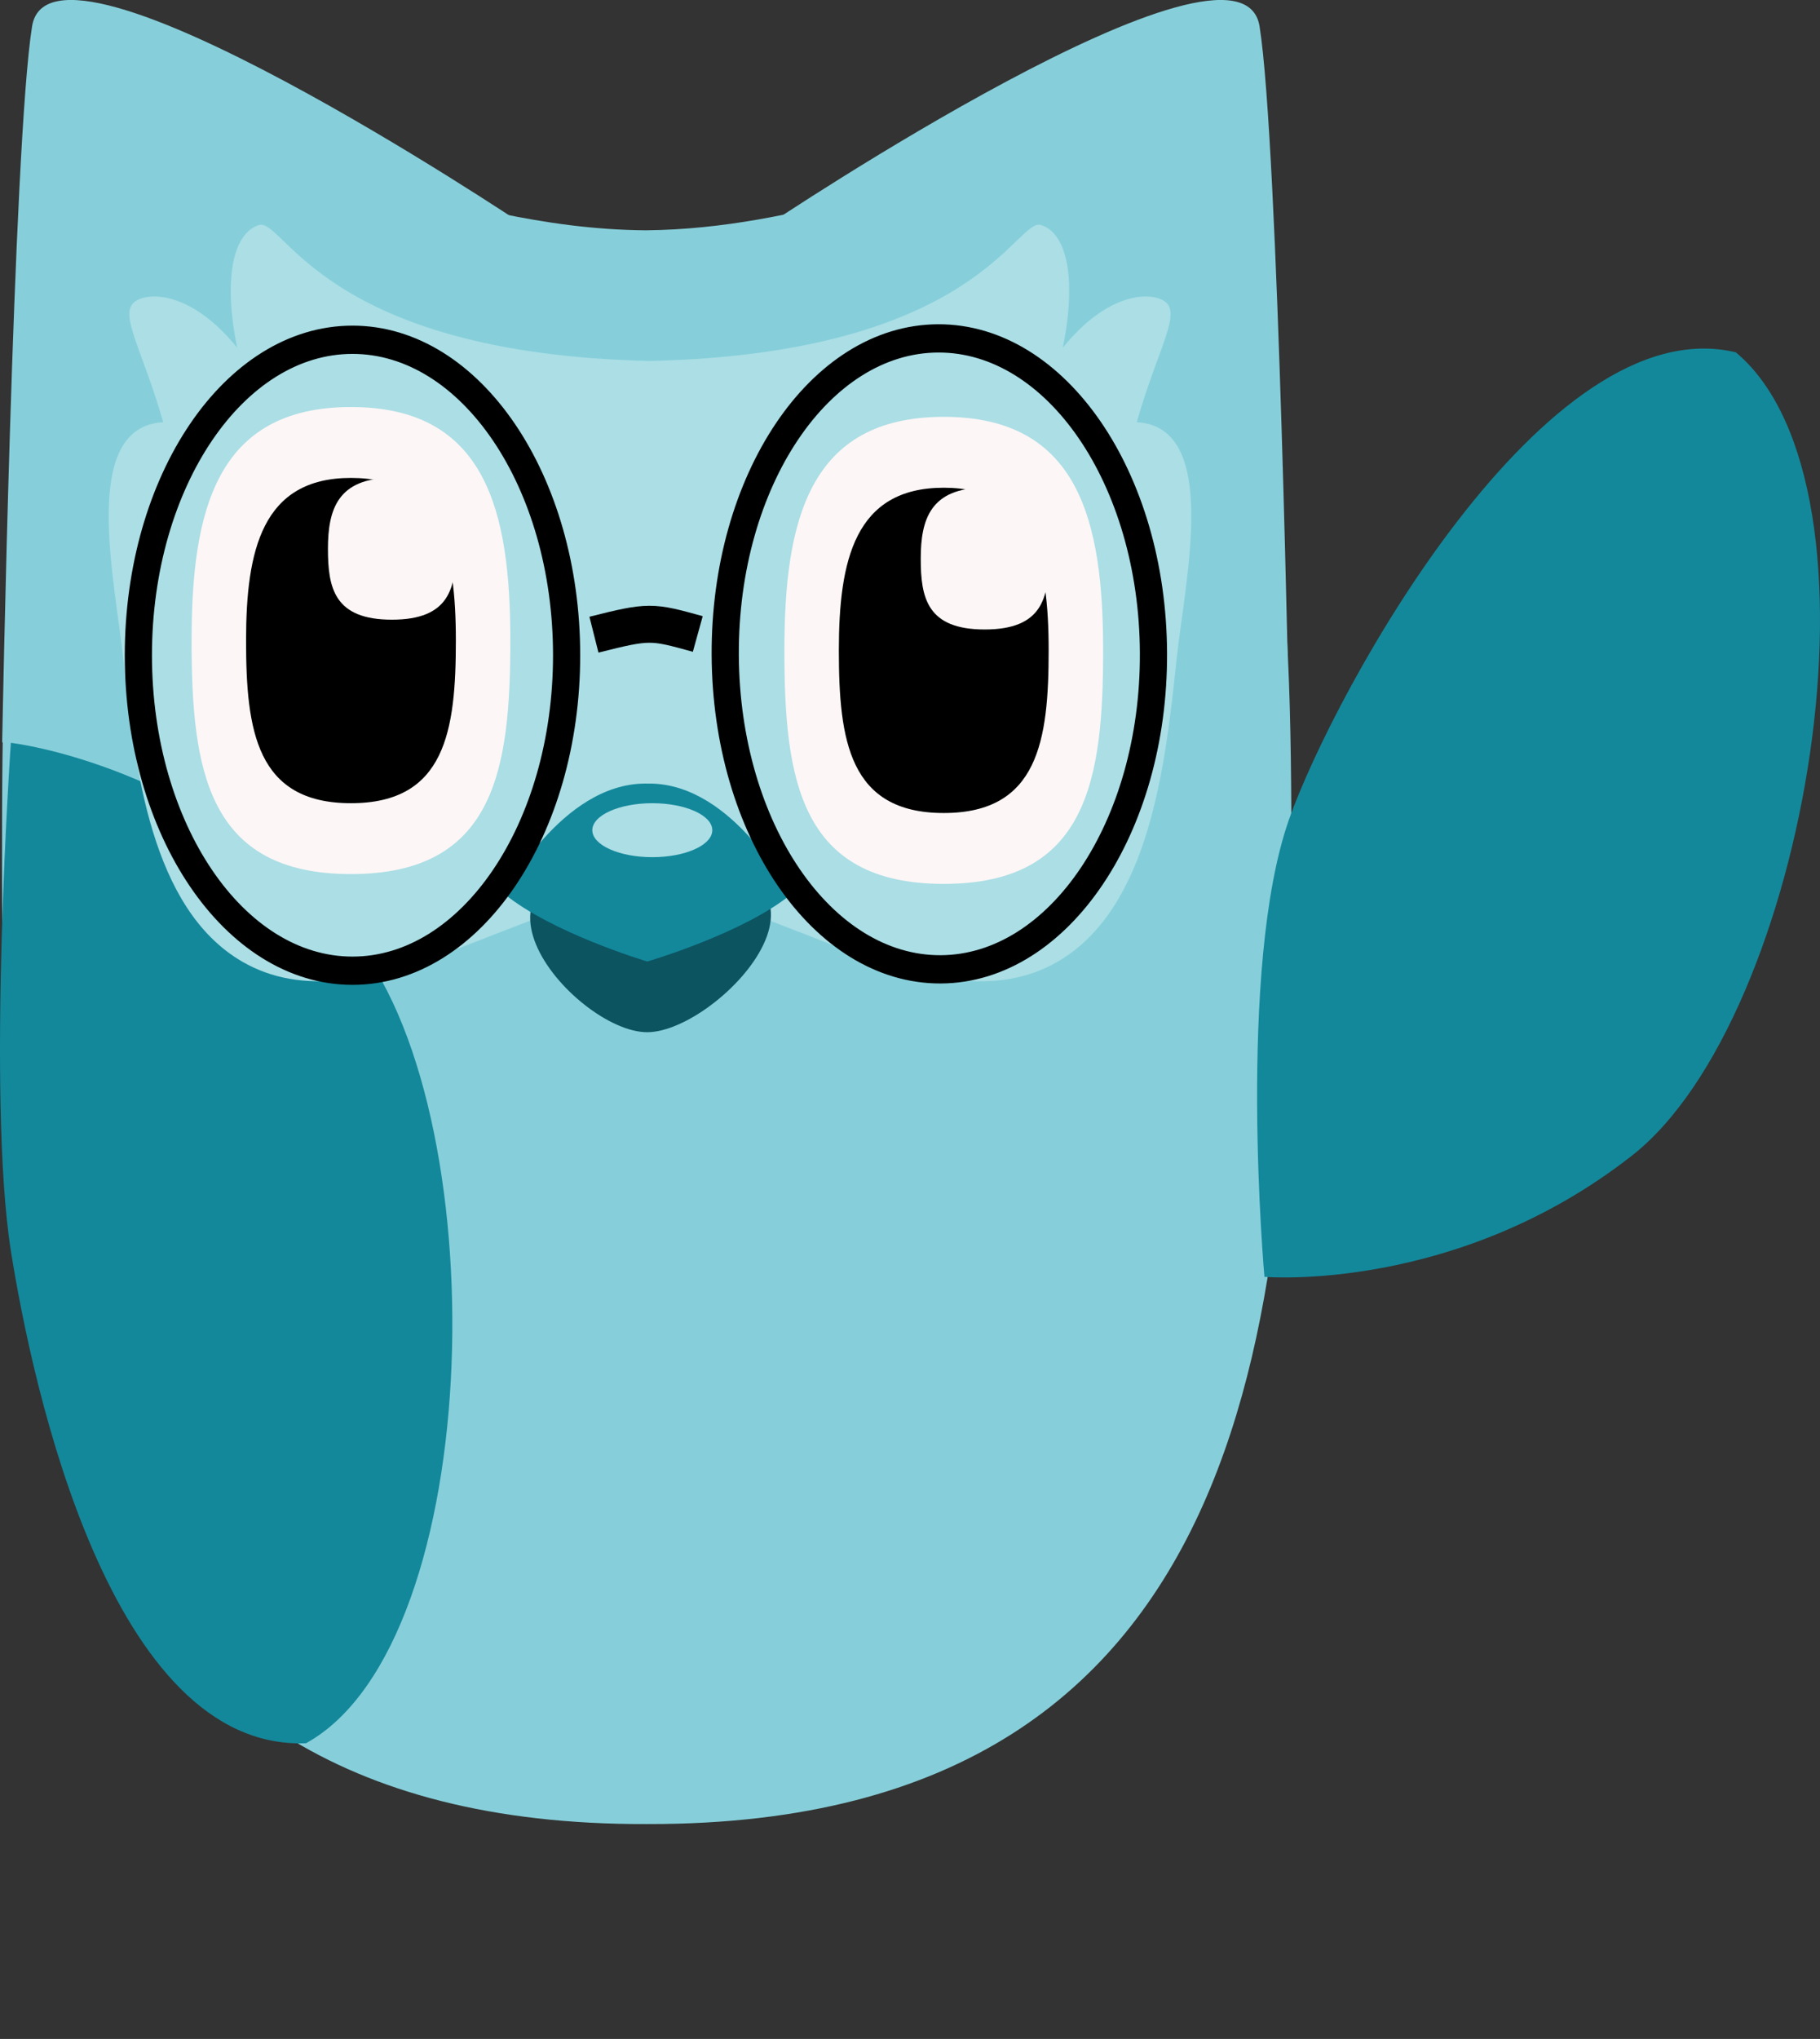 <?xml version="1.0" encoding="UTF-8" standalone="no"?>
<svg
   version="1.1"
   viewBox="0 0 686.443 768.801"
   width="686.443"
   height="768.801"
   id="svg141"
   sodipodi:docname="right_up_owlby.svg"
   inkscape:version="1.2.2 (b0a84865, 2022-12-01)"
   inkscape:export-filename="left_up_owlby.svg"
   inkscape:export-xdpi="96"
   inkscape:export-ydpi="96"
   xmlns:inkscape="http://www.inkscape.org/namespaces/inkscape"
   xmlns:sodipodi="http://sodipodi.sourceforge.net/DTD/sodipodi-0.dtd"
   xmlns="http://www.w3.org/2000/svg"
   xmlns:svg="http://www.w3.org/2000/svg"
   xmlns:rdf="http://www.w3.org/1999/02/22-rdf-syntax-ns#"><rect x="0" y="0" width="686.443" height="768.801" fill="#333333" stroke="none"/><defs
   id="defs145">
  <inkscape:path-effect
     effect="mirror_symmetry"
     start_point="387.839,163.728"
     end_point="388.945,654.279"
     center_point="388.392,409.004"
     id="path-effect1807"
     is_visible="true"
     lpeversion="1.2"
     lpesatellites=""
     mode="free"
     discard_orig_path="false"
     fuse_paths="false"
     oposite_fuse="false"
     split_items="false"
     split_open="false"
     link_styles="false" />
  <inkscape:path-effect
     effect="mirror_symmetry"
     start_point="248.477,314.678"
     end_point="248.477,473.38"
     center_point="248.477,394.029"
     id="path-effect1671"
     is_visible="true"
     lpeversion="1.2"
     lpesatellites=""
     mode="free"
     discard_orig_path="false"
     fuse_paths="false"
     oposite_fuse="false"
     split_items="false"
     split_open="false"
     link_styles="false" />
  <inkscape:path-effect
     effect="mirror_symmetry"
     start_point="385.133,160.088"
     end_point="383.764,650.637"
     center_point="384.448,405.362"
     id="path-effect1115"
     is_visible="true"
     lpeversion="1.2"
     lpesatellites=""
     mode="free"
     discard_orig_path="false"
     fuse_paths="false"
     oposite_fuse="false"
     split_items="false"
     split_open="false"
     link_styles="false" />
  <inkscape:path-effect
     effect="mirror_symmetry"
     start_point="374.598,179.233"
     end_point="373.229,669.782"
     center_point="373.913,424.508"
     id="path-effect1003"
     is_visible="true"
     lpeversion="1.2"
     lpesatellites=""
     mode="free"
     discard_orig_path="false"
     fuse_paths="false"
     oposite_fuse="false"
     split_items="false"
     split_open="false"
     link_styles="false" />
  <inkscape:path-effect
     effect="mirror_symmetry"
     start_point="385.133,160.088"
     end_point="383.764,650.637"
     center_point="384.448,405.362"
     id="path-effect623"
     is_visible="true"
     lpeversion="1.2"
     lpesatellites=""
     mode="free"
     discard_orig_path="false"
     fuse_paths="true"
     oposite_fuse="false"
     split_items="false"
     split_open="false"
     link_styles="false" />
  <inkscape:path-effect
     effect="mirror_symmetry"
     start_point="383.888,88.429"
     end_point="384.746,740.845"
     center_point="384.317,414.637"
     id="path-effect8883"
     is_visible="true"
     lpeversion="1.2"
     lpesatellites=""
     mode="free"
     discard_orig_path="false"
     fuse_paths="true"
     oposite_fuse="false"
     split_items="false"
     split_open="false"
     link_styles="false" />
  <inkscape:path-effect
     effect="mirror_symmetry"
     start_point="385.265,140.888"
     end_point="385.265,396.26"
     center_point="385.265,268.574"
     id="path-effect8879"
     is_visible="true"
     lpeversion="1.2"
     lpesatellites=""
     mode="free"
     discard_orig_path="false"
     fuse_paths="true"
     oposite_fuse="false"
     split_items="false"
     split_open="false"
     link_styles="false" />
</defs>
<sodipodi:namedview
   id="namedview143"
   pagecolor="#ffffff"
   bordercolor="#000000"
   borderopacity="0.25"
   inkscape:showpageshadow="false"
   inkscape:pageopacity="0"
   inkscape:pagecheckerboard="false"
   inkscape:deskcolor="#d1d1d1"
   showgrid="false"
   inkscape:zoom="0.57785014"
   inkscape:cx="241.41207"
   inkscape:cy="351.30216"
   inkscape:window-width="1710"
   inkscape:window-height="967"
   inkscape:window-x="0"
   inkscape:window-y="43"
   inkscape:window-maximized="0"
   inkscape:current-layer="layer4"
   shape-rendering="crispEdges"
   showborder="false"
   borderlayer="false" />
<style
   id="style1800" />










&quot;
<g
   inkscape:groupmode="layer"
   id="layer8"
   inkscape:label="feet"
   transform="translate(-348.734,-346.064)">
  <path
     style="fill:#fe8f30;fill-opacity:1"
     id="rect1001"
     width="13.281"
     height="70.776"
     x="314.01"
     y="644.875"
     inkscape:path-effect="#path-effect1003"
     class="UnoptimicedTransforms"
     d="m 314.01,644.875 h 13.281 v 70.776 h -13.281 z m 118.576,0.331 -13.281,-0.074 -0.395,70.775 13.281,0.074 z"
     sodipodi:type="rect"
     transform="matrix(1.178,0,0,1.225,152.455,213.353)" />
  <path
     style="fill:#fe8f30;fill-opacity:1"
     id="rect1113"
     width="75.22"
     height="34.085"
     x="294.365"
     y="682.213"
     ry="17.042"
     inkscape:path-effect="#path-effect1115"
     class="UnoptimicedTransforms"
     d="m 311.408,682.213 h 41.136 c 9.441,0 17.042,7.601 17.042,17.042 v 3e-5 c 0,9.441 -7.601,17.042 -17.042,17.042 h -41.136 c -9.441,0 -17.042,-7.601 -17.042,-17.042 v -3e-5 c 0,-9.441 7.601,-17.042 17.042,-17.042 z m 144.535,0.403 -41.135,-0.23 c -9.441,-0.053 -17.085,7.506 -17.137,16.947 l 0,2e-5 c -0.053,9.441 7.506,17.085 16.947,17.137 l 41.135,0.23 c 9.441,0.053 17.085,-7.506 17.137,-16.947 l 0,-3e-5 c 0.053,-9.441 -7.506,-17.085 -16.947,-17.137 z"
     sodipodi:type="rect"
     transform="matrix(1.178,0,0,1.225,140.041,236.808)" />
</g>
<g
   inkscape:groupmode="layer"
   id="layer4"
   inkscape:label="body"
   transform="translate(-348.734,-346.064)">
  <path
     id="path628"
     style="fill:#86cfda;stroke-width:1.118"
     d="m 504.393,139.66 c -29.74,0.66 -70.359,19.939 -120.41,20.422 -66.736,-0.468 -116.794,-34.398 -146.506,-13.104 -59.202,42.43 -59.668,120.486 -59.668,208.639 0,132.676 8.449,295.604 206.357,295.018 0.154,-0.003 0.307,-0.006 0.461,-0.01 0.154,0.003 0.307,0.005 0.461,0.008 197.91,0.066 205.931,-162.881 205.582,-295.557 -0.232,-88.152 -0.903,-166.208 -60.217,-208.482 -7.442,-5.304 -16.147,-7.153 -26.061,-6.934 z"
     sodipodi:nodetypes="csscc"
     inkscape:path-effect="#path-effect8883"
     inkscape:original-d="M 384.1669,650.63496 C 186.25811,651.22134 177.80907,488.29422 177.80907,355.6181 c 0,-88.15236 0.46595,-166.2101 59.66842,-208.63997 29.90183,-21.43037 80.4096,13.07253 147.78716,13.10962 314.16717,-42.94464 186.68222,486.9651 -1.09775,490.54721 z"
     class="UnoptimicedTransforms"
     transform="matrix(1.178,0,0,1.225,140.041,236.808)" />
  <path
     style="fill:#86cfda"
     d="m 42.398,293.655 c 0,0 3.518,-184.165 9.574,-220.5 6.056,-36.335 157.29,61.058 157.29,61.058 m 245.296,159.442 c 0,0 -3.518,-184.165 -9.574,-220.5 -6.056,-36.335 -157.29,61.058 -157.29,61.058"
     id="path790"
     inkscape:transform-center-x="319.69318"
     inkscape:transform-center-y="5.9353302"
     sodipodi:nodetypes="csc"
     transform="matrix(1.178,0,0,1.225,299.607,266.386)"
     inkscape:path-effect="#path-effect1671"
     inkscape:original-d="m 42.3975,293.65491 c 0,0 3.517983,-184.16524 9.573763,-220.499877 6.05577,-36.334637 157.289967,61.057947 157.289967,61.057947"
     class="UnoptimicedTransforms" />
</g>
<g
   inkscape:groupmode="layer"
   id="layer6"
   inkscape:label="wings"
   transform="translate(-348.734,-346.064)">
  <path
     style="fill:#13889b;stroke-width:1.202"
     d="m 825.635,827.505 c 0,0 72.341,6.216 138.63,-45.722 66.147,-51.827 99.863,-251.986 39.179,-302.865 -71.872,-17.276 -151.227,127.315 -168.537,176.12 -19.721,55.942 -9.271,172.467 -9.271,172.467 z"
     id="path945"
     sodipodi:nodetypes="csccc"
     inkscape:label="path945" />
  <path
     style="fill:#13889b;stroke-width:1.202"
     d="m 352.827,626.154 c 0,0 72.17,8.093 127.837,72.105 55.549,63.876 52.32,267.054 -16.51,305.109 -73.716,2.861 -103.188,-134.388 -111.327,-185.713 -9.21,-58.807 0,-191.502 0,-191.502 z"
     id="path1003"
     sodipodi:nodetypes="csccc"
     inkscape:label="path945" />
</g>
<path
   id="path734"
   style="fill:#abdee5;stroke:none;stroke-width:1;stroke-dasharray:none;stroke-opacity:1"
   d="m 260.086,158.449 c -7.971,2.332 -11.658,15.718 -7.006,37.742 -14.04,-16.645 -27.192,-17.197 -32.121,-14.553 -6.462,3.466 1.506,14.121 8.453,37.502 -26.9,1.426 -15.406,48.698 -12.711,73.373 3.624,33.182 8.849,76.369 37.986,92.652 38.483,21.506 91.106,-21.056 130.578,-21.506 39.472,0.45 92.093,43.012 130.576,21.506 29.138,-16.284 34.363,-59.471 37.986,-92.652 2.695,-24.675 14.189,-71.947 -12.711,-73.373 6.947,-23.381 14.915,-34.036 8.453,-37.502 -4.929,-2.644 -18.081,-2.093 -32.121,14.553 4.652,-22.024 0.966,-35.41 -7.006,-37.742 -7.971,-2.332 -20.404,39.582 -125.178,41.842 -104.774,-2.26 -117.208,-44.174 -125.18,-41.842 z"
   sodipodi:nodetypes="cscaazzzc"
   inkscape:original-d="m 253.07928,196.19147 c -14.03979,-16.64545 -27.19082,-17.19618 -32.11976,-14.55225 -6.46186,3.46621 1.50511,14.12163 8.45197,37.5023 -26.89971,1.42627 -15.40534,48.69675 -12.71072,73.37151 3.62364,33.18183 8.84842,76.36919 37.98621,92.65273 38.68575,21.61937 91.65918,-21.50476 131.19925,-21.50867 39.54006,-0.004 104.15983,-161.1063 -0.6176,-163.36535 -104.77743,-2.25905 -117.21156,-44.17526 -125.183,-41.84284 -7.97144,2.33242 -11.65834,15.71859 -7.00635,37.74257 z"
   inkscape:path-effect="#path-effect8879"
   class="UnoptimicedTransforms"
   transform="matrix(1.178,0,0,1.225,-208.692,-109.255)" />
<g
   inkscape:groupmode="layer"
   id="layer5"
   inkscape:label="face"
   transform="translate(-348.734,-346.064)">
  <g
     inkscape:groupmode="layer"
     id="layer2"
     inkscape:label="left_eye">
    <path
       id="path1061"
       style="fill:#fdf6f6;fill-opacity:1;stroke-width:0.958"
       d="m 541.216,587.59 c 0,48.63 -5.873,88.053 -60.111,88.053 -54.238,0 -60.111,-39.423 -60.111,-88.053 0,-48.63 9.061,-88.053 60.111,-88.053 51.051,0 60.111,39.423 60.111,88.053 z"
       sodipodi:nodetypes="szzzs" />
    <path
       id="path8758"
       style="fill:#000000;fill-opacity:1;stroke-width:0.648"
       d="m 520.668,587.59 c 0,33.87 -3.865,61.326 -39.564,61.326 -35.699,0 -39.564,-27.457 -39.564,-61.326 0,-33.87 5.964,-61.326 39.564,-61.326 33.6,0 39.564,27.457 39.564,61.326 z"
       sodipodi:nodetypes="szzzs" />
    <path
       id="path8756"
       style="fill:#fdf6f6;fill-opacity:1;stroke-width:0.334"
       d="m 520.668,552.99 c 0,14.761 -2.357,26.726 -24.122,26.726 -21.766,0 -24.122,-11.966 -24.122,-26.726 0,-14.761 3.636,-26.726 24.122,-26.726 20.486,0 24.122,11.966 24.122,26.726 z"
       sodipodi:nodetypes="szzzs"
       inkscape:label="path8756" />
  </g>
  <g
     inkscape:groupmode="layer"
     id="layer3"
     inkscape:label="right_eye">
    <path
       id="path8873"
       style="fill:#fdf6f6;fill-opacity:1;stroke-width:0.958"
       d="m 764.798,591.289 c 0,48.63 -5.873,88.053 -60.111,88.053 -54.238,0 -60.111,-39.423 -60.111,-88.053 0,-48.63 9.061,-88.053 60.111,-88.053 51.051,0 60.111,39.423 60.111,88.053 z"
       sodipodi:nodetypes="szzzs" />
    <path
       id="path8875"
       style="fill:#000000;fill-opacity:1;stroke-width:0.648"
       d="m 744.251,591.289 c 0,33.87 -3.865,61.326 -39.564,61.326 -35.699,0 -39.564,-27.457 -39.564,-61.326 0,-33.87 5.964,-61.326 39.564,-61.326 33.6,0 39.564,27.457 39.564,61.326 z"
       sodipodi:nodetypes="szzzs" />
    <path
       id="path8877"
       style="fill:#fdf6f6;fill-opacity:1;stroke-width:0.334"
       d="m 744.251,556.688 c 0,14.761 -2.357,26.726 -24.122,26.726 -21.766,0 -24.122,-11.966 -24.122,-26.726 0,-14.761 3.636,-26.726 24.122,-26.726 20.486,0 24.122,11.966 24.122,26.726 z"
       sodipodi:nodetypes="szzzs"
       inkscape:label="path8756" />
  </g>
</g>
<g
   inkscape:groupmode="layer"
   id="layer7"
   inkscape:label="mouth"
   transform="translate(-348.275,-358.31)">
  <path
     style="fill:#0c5460;stroke-width:1.202"
     d="m 592.369,747.511 c 27.763,0 88.461,-65.996 1.935,-65.997 -86.526,-10e-4 -29.698,65.997 -1.935,65.997 z"
     id="path625"
     sodipodi:nodetypes="zzz" />
  <path
     style="fill:#13889b"
     d="m 383.771,388.418 c -26.949,0 -45.107,34.029 -45.107,34.029 15.058,11.79 44.266,20.335 45.678,20.744 1.414,-0.401 30.671,-8.783 45.795,-20.488 0,0 -17.97,-34.131 -44.918,-34.281 -0.241,-0.001 -0.481,0.003 -0.723,0.014 -0.242,-0.012 -0.484,-0.018 -0.725,-0.018 z"
     id="path366"
     sodipodi:nodetypes="sccs"
     transform="matrix(1.178,0,0,1.225,139.638,177.947)"
     inkscape:original-d="m 383.77164,388.41822 c 22.26459,0 50.60582,52.07796 0.62415,54.78771 0,0 -30.29764,-8.67507 -45.73138,-20.75893 0,0 18.15843,-34.02878 45.10723,-34.02878 z"
     inkscape:path-effect="#path-effect623"
     class="UnoptimicedTransforms" />
  <ellipse
     style="fill:#abdee5;stroke-width:1.202"
     id="path681"
     cx="594.304"
     cy="671.339"
     rx="22.626"
     ry="10.176" />
</g>
<g
   inkscape:groupmode="layer"
   id="layer9"
   inkscape:label="glasses"
   transform="translate(-348.734,-346.064)">
  <path
     style="fill:none;stroke:#000000;stroke-width:8.7;stroke-dasharray:none;stroke-opacity:1"
     id="path1753"
     inkscape:path-effect="#path-effect1807"
     sodipodi:type="arc"
     sodipodi:cx="294.16699"
     sodipodi:cy="286.6546"
     sodipodi:rx="68.556923"
     sodipodi:ry="97.103577"
     d="m 362.724,286.655 c 0,53.629 -30.694,97.104 -68.557,97.104 -37.863,0 -68.557,-43.475 -68.557,-97.104 0,-53.629 30.694,-97.104 68.557,-97.104 37.863,0 68.557,43.475 68.557,97.104 z m 50.784,-0.114 c 0.242,53.628 31.131,96.964 68.994,96.794 37.863,-0.171 68.36,-43.783 68.119,-97.412 -0.242,-53.628 -31.131,-96.964 -68.994,-96.794 -37.863,0.171 -68.36,43.783 -68.119,97.412 z"
     class="UnoptimicedTransforms"
     transform="matrix(1.178,0,0,1.225,135.154,241.976)" />
  <path
     style="fill:none;stroke:#000000;stroke-width:13.938;stroke-dasharray:none;stroke-opacity:1"
     d="m 572.752,585.371 c 20.951,-5.279 21.684,-5.099 39.16,-0.259"
     id="path1933"
     sodipodi:nodetypes="cc" />
</g>
</svg>
